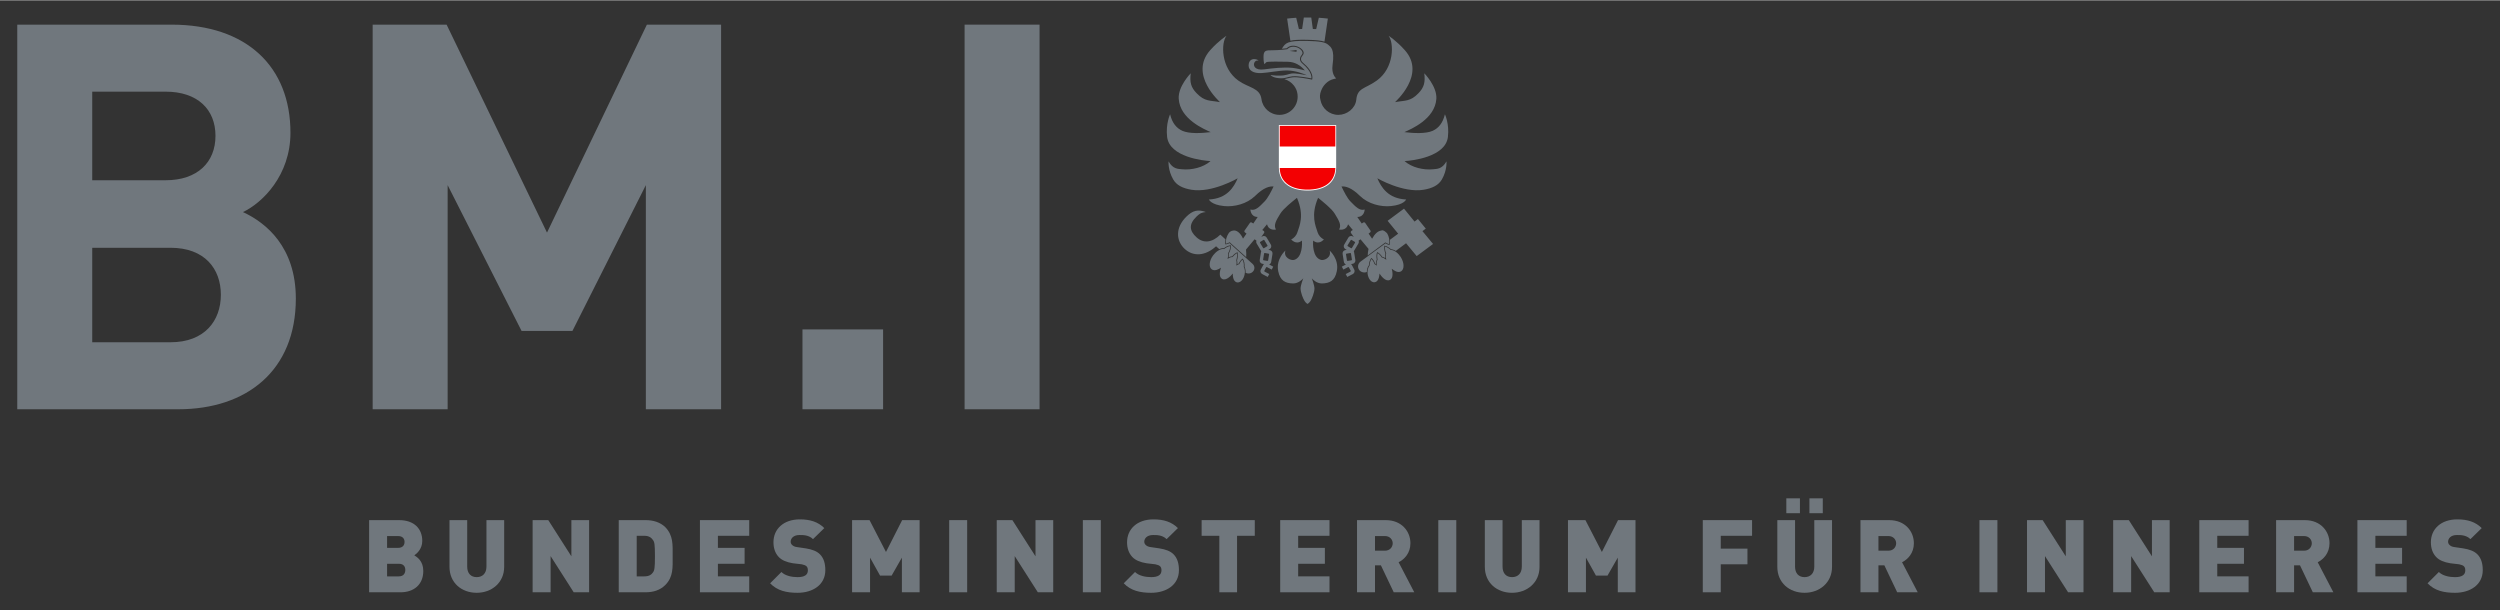 <?xml version="1.0" encoding="UTF-8" standalone="no"?>
<!DOCTYPE svg PUBLIC "-//W3C//DTD SVG 1.0//EN" "http://www.w3.org/TR/2001/REC-SVG-20010904/DTD/svg10.dtd">
<!-- Created with Inkscape (http://www.inkscape.org/) by Marsupilami -->
<svg
   xmlns:svg="http://www.w3.org/2000/svg"
   xmlns="http://www.w3.org/2000/svg"
   version="1.0"
   width="1024"
   height="250"
   viewBox="-1.641 -1.641 237.715 57.979"
   id="svg8236">
  <rect x="-1.641" y="-1.641" width="237.715" height="57.979" fill="#333333" stroke="none"/>
  <defs
     id="defs8238" />
  <path
     d="M 26.489,26.724 C 26.489,21.841 23.682,19.521 21.46,18.496 C 23.315,17.617 25.977,15.005 25.977,10.952 C 25.977,4.678 21.826,0.674 14.673,0.674 L 0,0.674 L 0,37.246 L 15.308,37.246 C 21.826,37.246 26.489,33.56 26.489,26.724 z M 18.848,11.245 C 18.848,13.76 17.139,15.469 14.111,15.469 L 7.129,15.469 L 7.129,7.046 L 14.111,7.046 C 17.139,7.046 18.848,8.73 18.848,11.245 z M 19.36,26.357 C 19.36,28.823 17.822,30.874 14.575,30.874 L 7.129,30.874 L 7.129,21.89 L 14.575,21.89 C 17.822,21.89 19.36,23.892 19.36,26.357 z"
     id="path6768"
     style="fill:#70777d;fill-opacity:1;fill-rule:nonzero;stroke:none" />
  <path
     d="M 66.924,37.246 L 66.924,0.674 L 59.868,0.674 L 50.371,20.449 L 40.825,0.674 L 33.794,0.674 L 33.794,37.246 L 40.923,37.246 L 40.923,15.933 L 47.954,29.8 L 52.788,29.8 L 59.771,15.933 L 59.771,37.246 L 66.924,37.246 z"
     id="path6770"
     style="fill:#70777d;fill-opacity:1;fill-rule:nonzero;stroke:none" />
  <path
     d="M 82.329,37.246 L 82.329,29.653 L 74.663,29.653 L 74.663,37.246 L 82.329,37.246 z"
     id="path6772"
     style="fill:#70777d;fill-opacity:1;fill-rule:nonzero;stroke:none" />
  <path
     d="M 97.207,37.246 L 97.207,0.674 L 90.078,0.674 L 90.078,37.246 L 97.207,37.246 z"
     id="path6774"
     style="fill:#70777d;fill-opacity:1;fill-rule:nonzero;stroke:none" />
  <path
     d="M 116.855,22.778 L 115.356,21.431 L 115.288,21.362 C 115.176,21.426 115.059,21.475 114.937,21.499 C 114.883,21.162 114.995,20.791 115.186,20.513 C 115.283,20.361 115.435,20.288 115.566,20.264 C 115.913,20.161 116.299,20.459 116.553,21.021 L 116.885,20.542 L 116.743,20.435 C 116.68,20.396 116.66,20.308 116.704,20.249 L 117.207,19.526 C 117.246,19.468 117.334,19.448 117.393,19.497 L 117.529,19.585 L 117.949,18.96 L 117.92,18.96 C 117.261,18.936 117.256,18.252 117.256,18.252 C 117.734,18.403 118.115,17.983 118.608,17.48 C 118.906,17.178 119.233,16.538 119.458,16.064 C 119.102,16.021 118.516,16.152 117.7,16.963 C 116.914,17.729 115.713,18.022 114.751,17.925 C 113.496,17.798 113.311,17.3 113.311,17.3 C 115.029,17.212 115.674,16.147 116.045,15.283 C 116.045,15.283 113.604,16.704 111.641,16.372 C 110.835,16.235 110.229,15.952 109.907,15.381 C 109.399,14.492 109.473,13.677 109.473,13.677 C 109.893,14.419 110.376,14.39 110.796,14.429 C 111.65,14.507 112.754,14.272 113.467,13.647 C 112.788,13.618 109.565,13.267 109.336,11.353 C 109.189,10.107 109.619,9.199 109.619,9.199 C 109.819,10.024 110.215,10.518 110.801,10.776 C 111.445,11.05 112.539,11.011 113.481,10.894 C 112.861,10.615 110.557,9.658 110.439,7.72 C 110.361,6.538 111.582,5.298 111.582,5.298 C 111.479,6.143 111.592,6.636 112.148,7.202 C 112.93,8.013 113.408,7.861 114.36,8.042 C 114.404,8.052 111.353,5.435 113.433,3.101 C 114.253,2.188 114.98,1.733 114.98,1.733 C 114.453,2.407 114.429,4.79 116.104,5.991 C 117.085,6.694 118.154,6.665 118.306,7.749 C 118.413,8.599 119.141,9.253 120.02,9.253 C 120.977,9.253 121.748,8.481 121.748,7.52 C 121.748,7.29 121.704,7.065 121.621,6.855 C 121.558,6.714 121.489,6.592 121.406,6.484 C 121.182,6.187 120.854,5.957 120.483,5.854 C 120.747,5.806 120.996,5.713 121.265,5.684 C 121.704,5.63 122.646,5.801 123.125,5.903 C 123.281,5.264 122.661,4.634 122.246,4.287 C 121.953,4.038 122.065,3.774 122.241,3.569 C 122.651,3.096 121.367,2.261 120.703,2.92 C 120.635,2.93 120.464,2.949 120.244,2.969 C 120.586,2.417 120.732,2.183 122.656,2.222 C 123.853,2.246 124.375,2.344 124.648,2.583 C 124.878,2.798 125.288,2.964 125.068,4.507 C 124.946,5.366 125.342,5.718 125.41,5.786 C 125.312,5.811 125.225,5.83 125.142,5.854 C 124.932,5.908 124.648,6.025 124.385,6.304 C 124.209,6.489 124.067,6.709 123.979,6.958 L 123.97,6.978 C 123.853,7.28 123.838,7.573 123.916,7.837 C 124.062,8.643 124.766,9.253 125.615,9.253 C 126.44,9.253 127.222,8.638 127.319,7.847 C 127.417,6.665 128.135,6.802 129.272,5.991 C 130.947,4.79 130.918,2.407 130.396,1.733 C 130.396,1.733 131.123,2.188 131.938,3.101 C 134.023,5.435 130.967,8.052 131.011,8.042 C 131.963,7.861 132.446,8.013 133.228,7.202 C 133.779,6.636 133.892,6.143 133.789,5.298 C 133.789,5.298 135.01,6.538 134.937,7.72 C 134.814,9.658 132.515,10.615 131.89,10.894 C 132.837,11.011 133.931,11.05 134.57,10.776 C 135.156,10.518 135.547,10.024 135.752,9.199 C 135.752,9.199 136.182,10.107 136.035,11.353 C 135.811,13.267 132.588,13.618 131.909,13.647 C 132.617,14.272 133.716,14.507 134.575,14.429 C 135,14.39 135.479,14.419 135.898,13.677 C 135.898,13.677 135.977,14.492 135.469,15.381 C 135.146,15.952 134.541,16.235 133.735,16.372 C 131.768,16.704 129.326,15.283 129.326,15.283 C 129.697,16.147 130.347,17.212 132.061,17.3 C 132.061,17.3 131.88,17.798 130.62,17.925 C 129.663,18.022 128.462,17.729 127.676,16.963 C 126.855,16.152 126.27,16.021 125.918,16.064 C 126.143,16.538 126.465,17.178 126.763,17.48 C 127.256,17.983 127.637,18.403 128.12,18.252 C 128.12,18.252 128.115,18.936 127.451,18.96 L 127.417,18.96 L 127.842,19.585 L 127.979,19.497 C 128.037,19.448 128.125,19.468 128.169,19.526 L 128.667,20.249 C 128.711,20.308 128.691,20.396 128.633,20.435 L 128.491,20.542 L 128.828,21.03 C 129.072,20.571 129.39,20.283 129.688,20.259 C 129.873,20.122 130.234,20.474 130.273,20.547 C 130.439,20.84 130.518,21.216 130.439,21.548 C 130.312,21.509 130.2,21.45 130.088,21.382 L 128.408,22.627 C 128.413,22.427 128.442,22.212 128.486,21.997 L 127.725,21.084 L 127.539,21.211 C 127.578,21.294 127.578,21.401 127.52,21.489 L 127.124,22.158 C 127.109,22.173 127.1,22.188 127.08,22.207 C 127.1,22.231 127.104,22.261 127.109,22.29 L 127.236,23.062 C 127.256,23.232 127.144,23.389 126.978,23.413 L 126.826,23.438 C 126.855,23.462 126.88,23.491 126.899,23.53 L 127.129,23.965 C 127.207,24.116 127.148,24.302 127.002,24.385 L 126.465,24.663 L 126.318,24.39 L 126.768,24.155 C 126.797,24.136 126.807,24.106 126.797,24.072 L 126.616,23.75 C 126.606,23.721 126.567,23.716 126.543,23.726 L 126.094,23.965 L 125.947,23.687 L 126.343,23.477 C 126.24,23.438 126.162,23.345 126.143,23.232 L 126.021,22.466 C 125.996,22.3 126.113,22.139 126.274,22.114 L 126.416,22.09 L 126.279,22.012 C 126.133,21.919 126.084,21.729 126.177,21.582 L 126.572,20.918 C 126.66,20.771 126.851,20.723 126.997,20.815 L 127.09,20.864 L 126.816,20.483 C 126.777,20.425 126.797,20.332 126.855,20.288 L 126.992,20.2 L 126.538,19.653 L 126.533,19.678 C 126.348,20.312 125.688,20.156 125.688,20.156 C 125.952,19.722 125.64,19.253 125.273,18.647 C 124.98,18.159 124.102,17.48 123.77,17.202 C 123.74,17.183 123.721,17.163 123.691,17.139 C 122.969,18.818 123.457,19.814 123.643,20.415 C 123.73,20.698 123.979,20.996 124.243,21.089 C 124.243,21.089 123.828,21.631 123.286,21.255 C 123.262,21.235 123.242,21.216 123.218,21.206 C 123.193,21.47 123.154,22.817 123.965,23.042 C 124.248,23.13 125.005,22.822 124.785,22.153 C 124.785,22.153 125.713,22.954 125.469,24.126 C 125.288,25.034 124.785,25.269 124.053,25.283 C 123.555,25.293 123.12,24.854 123.091,24.79 C 123.101,24.819 123.345,25.454 123.345,25.757 C 123.345,26.162 123.091,26.748 122.974,26.943 C 122.852,27.139 122.686,27.231 122.686,27.231 C 122.686,27.231 122.52,27.139 122.402,26.943 C 122.275,26.748 122.026,26.162 122.026,25.757 C 122.026,25.454 122.271,24.819 122.285,24.79 C 122.246,24.854 121.821,25.293 121.318,25.283 C 120.586,25.269 120.088,25.034 119.902,24.126 C 119.658,22.954 120.586,22.153 120.586,22.153 C 120.366,22.822 121.118,23.13 121.411,23.042 C 122.217,22.817 122.178,21.47 122.158,21.206 C 122.129,21.216 122.114,21.235 122.09,21.255 C 121.543,21.631 121.133,21.089 121.133,21.089 C 121.392,20.996 121.641,20.698 121.724,20.415 C 121.919,19.814 122.407,18.818 121.68,17.139 C 121.655,17.163 121.631,17.183 121.606,17.202 C 121.27,17.48 120.391,18.159 120.098,18.647 C 119.731,19.253 119.424,19.722 119.683,20.156 C 119.683,20.156 119.023,20.312 118.843,19.678 L 118.838,19.653 L 118.384,20.2 L 118.516,20.288 C 118.579,20.332 118.599,20.425 118.555,20.483 L 118.286,20.864 L 118.379,20.815 C 118.525,20.723 118.711,20.771 118.799,20.918 L 119.194,21.582 C 119.287,21.729 119.238,21.919 119.092,22.012 L 118.955,22.09 L 119.097,22.114 C 119.263,22.139 119.38,22.3 119.355,22.466 L 119.233,23.232 C 119.214,23.345 119.136,23.438 119.033,23.477 L 119.424,23.687 L 119.282,23.965 L 118.828,23.726 C 118.804,23.716 118.77,23.721 118.75,23.75 L 118.579,24.072 C 118.564,24.106 118.579,24.136 118.604,24.155 L 119.048,24.39 L 118.901,24.663 L 118.369,24.385 C 118.223,24.302 118.164,24.116 118.242,23.965 L 118.477,23.53 C 118.496,23.491 118.516,23.462 118.55,23.438 L 118.398,23.413 C 118.232,23.389 118.115,23.232 118.14,23.062 L 118.262,22.29 C 118.267,22.261 118.271,22.231 118.291,22.207 C 118.271,22.188 118.262,22.173 118.252,22.158 L 117.852,21.489 C 117.798,21.401 117.798,21.294 117.832,21.211 L 117.651,21.084 L 116.836,22.061 C 116.865,22.31 116.87,22.549 116.855,22.778 M 118.984,22.451 L 118.623,22.388 C 118.594,22.383 118.56,22.407 118.555,22.437 L 118.462,23.013 C 118.457,23.047 118.481,23.071 118.511,23.081 L 118.872,23.14 C 118.901,23.14 118.936,23.12 118.94,23.091 L 119.033,22.51 C 119.038,22.48 119.014,22.451 118.984,22.451 M 118.501,21.143 L 118.188,21.333 C 118.164,21.343 118.154,21.382 118.169,21.411 L 118.467,21.914 C 118.486,21.938 118.516,21.948 118.55,21.929 L 118.857,21.743 C 118.892,21.724 118.896,21.685 118.877,21.665 L 118.579,21.162 C 118.564,21.133 118.53,21.128 118.501,21.143 M 126.875,21.143 C 126.846,21.128 126.807,21.133 126.797,21.162 L 126.489,21.665 C 126.475,21.685 126.484,21.724 126.514,21.743 L 126.826,21.929 C 126.855,21.948 126.885,21.938 126.904,21.914 L 127.202,21.411 C 127.222,21.382 127.207,21.343 127.188,21.333 L 126.875,21.143 z M 126.392,22.451 C 126.362,22.451 126.338,22.48 126.343,22.51 L 126.436,23.091 C 126.44,23.12 126.47,23.14 126.504,23.14 L 126.86,23.081 C 126.895,23.071 126.914,23.047 126.909,23.013 L 126.816,22.437 C 126.812,22.407 126.782,22.383 126.753,22.388 L 126.392,22.451 z M 120.986,3.174 L 121.636,3.257 L 121.65,3.081 L 120.986,3.174 z M 118.042,4.092 C 118.042,4.092 117.793,4.019 117.651,4.248 C 117.48,4.541 117.651,5.049 118.555,4.927 C 119.458,4.81 120.381,4.702 121.265,4.785 C 121.689,4.834 122.168,4.956 122.437,5.029 C 122.417,5.015 122.402,4.995 122.388,4.976 C 122.046,4.59 121.538,4.219 120.82,4.204 C 120.269,4.199 118.843,4.15 118.755,4.253 C 118.691,4.346 118.579,4.429 118.579,4.429 C 118.579,4.429 118.501,4.243 118.501,3.755 C 118.501,3.101 118.73,3.11 119.36,3.11 C 119.99,3.11 120.752,3.013 120.752,3.013 C 120.752,3.013 120.991,2.72 121.475,2.783 C 122.002,2.856 122.344,3.296 122.163,3.506 C 121.982,3.716 121.821,4.053 122.188,4.36 C 123.193,5.195 123.052,5.786 123.052,5.786 C 123.052,5.786 121.787,5.518 121.25,5.586 C 120.723,5.649 120.615,5.776 120.22,5.776 C 119.375,5.776 119.17,5.459 119.17,5.459 C 119.17,5.459 119.531,5.532 120.02,5.522 C 120.674,5.518 120.825,5.366 121.196,5.317 C 121.509,5.273 122.319,5.425 122.632,5.488 C 122.295,5.337 121.543,5.044 120.747,5.029 C 120,5.024 118.867,5.259 118.301,5.278 C 117.529,5.317 117.08,5.024 117.085,4.556 C 117.09,4.092 117.378,3.906 117.715,3.955 C 117.939,3.989 118.042,4.092 118.042,4.092 M 131.86,18.169 L 132.861,19.399 L 133.184,19.155 L 133.931,20.068 L 133.613,20.308 L 134.624,21.528 L 133.066,22.681 L 132.056,21.46 L 131.079,22.188 C 130.928,22.09 130.767,22.036 130.62,22.026 C 130.459,21.87 130.225,21.729 129.99,21.694 C 129.951,21.938 130,22.212 130.088,22.432 C 130.059,22.559 130.054,22.71 130.078,22.871 C 129.98,22.808 129.883,22.769 129.785,22.744 C 129.668,22.563 129.497,22.388 129.302,22.3 C 129.229,22.524 129.229,22.778 129.272,23.003 C 129.219,23.12 129.189,23.276 129.194,23.438 C 129.16,23.423 129.141,23.408 129.111,23.389 C 129.043,23.193 128.926,22.993 128.76,22.852 C 128.608,23.047 128.525,23.315 128.521,23.555 C 128.398,23.706 128.325,23.94 128.325,24.194 C 128.081,24.292 127.788,24.224 127.617,24.023 C 127.412,23.765 127.461,23.403 127.725,23.208 L 130.098,21.47 C 130.215,21.538 130.347,21.602 130.479,21.631 C 130.537,21.475 130.547,21.294 130.527,21.128 L 131.304,20.552 L 130.303,19.326 L 131.86,18.169 z M 129.053,25.171 C 128.755,25.2 128.457,24.849 128.398,24.351 C 128.374,24.092 128.418,23.794 128.589,23.579 C 128.594,23.364 128.652,23.14 128.77,22.954 C 128.901,23.091 128.999,23.262 129.053,23.442 C 129.15,23.486 129.194,23.53 129.268,23.599 C 129.253,23.394 129.248,23.198 129.346,23.018 C 129.307,22.808 129.297,22.603 129.346,22.397 C 129.512,22.5 129.644,22.646 129.741,22.808 C 129.927,22.842 130.039,22.935 130.181,23.037 C 130.132,22.827 130.103,22.642 130.166,22.427 C 130.078,22.222 130.029,21.992 130.049,21.772 C 130.254,21.826 130.439,21.948 130.591,22.095 C 131.001,22.104 131.357,22.476 131.553,22.778 C 131.904,23.34 131.895,23.931 131.587,24.126 C 131.289,24.316 130.918,24.062 130.693,23.882 C 130.767,24.16 130.879,24.78 130.513,24.951 C 130.117,25.142 129.688,24.585 129.531,24.341 C 129.517,24.624 129.434,25.132 129.053,25.171 M 116.172,23.452 L 116.191,23.452 C 116.265,23.286 116.367,23.135 116.504,23.018 C 116.611,23.232 116.65,23.462 116.626,23.701 C 116.743,23.921 116.753,24.189 116.704,24.419 C 116.523,25.381 115.552,25.537 115.581,24.336 C 115.405,24.556 114.937,25.063 114.561,24.849 C 114.214,24.648 114.365,24.048 114.458,23.784 C 114.229,23.94 113.848,24.146 113.569,23.931 C 113.281,23.716 113.325,23.12 113.721,22.598 C 113.94,22.31 114.351,21.958 114.756,22.007 C 114.922,21.87 115.127,21.763 115.337,21.724 C 115.337,21.963 115.259,22.202 115.137,22.402 C 115.166,22.603 115.132,22.769 115.078,22.949 C 115.215,22.866 115.361,22.773 115.532,22.773 L 115.552,22.773 C 115.669,22.627 115.815,22.495 115.986,22.407 C 116.011,22.627 115.977,22.866 115.913,23.071 C 115.962,23.257 115.942,23.413 115.918,23.589 C 115.996,23.53 116.069,23.477 116.172,23.452 M 114.883,21.577 C 115.02,21.558 115.146,21.509 115.273,21.45 L 115.308,21.484 L 117.461,23.423 C 117.686,23.628 117.695,23.965 117.48,24.17 C 117.295,24.355 117.017,24.385 116.797,24.263 C 116.807,24.048 116.772,23.848 116.699,23.687 C 116.719,23.433 116.67,23.135 116.528,22.915 C 116.357,23.032 116.23,23.208 116.143,23.389 C 116.094,23.403 116.055,23.423 116.011,23.442 C 116.021,23.311 116.011,23.184 115.986,23.081 C 116.06,22.842 116.089,22.559 116.035,22.31 C 115.83,22.383 115.654,22.534 115.522,22.705 C 115.41,22.705 115.303,22.744 115.186,22.803 C 115.215,22.661 115.229,22.534 115.21,22.412 C 115.337,22.202 115.425,21.909 115.4,21.65 C 115.161,21.67 114.917,21.782 114.741,21.929 C 114.6,21.919 114.448,21.948 114.297,22.021 L 113.989,21.748 C 112.979,22.671 111.841,22.754 111.016,22.007 C 110.156,21.216 110.117,19.961 111.162,18.936 C 111.768,18.335 112.275,18.218 113.018,18.491 C 112.593,18.545 112.461,18.608 112.139,18.916 C 111.338,19.683 111.484,20.308 112.134,20.898 C 112.783,21.489 113.599,21.421 114.395,20.64 L 114.771,20.986 L 114.883,21.089 C 114.849,21.255 114.844,21.421 114.883,21.577 M 124.619,0.098 L 124.297,2.29 C 123.979,2.183 123.477,2.134 122.656,2.114 C 121.875,2.095 121.387,2.124 121.055,2.202 L 120.747,0.098 C 121.089,0.063 121.26,0.039 121.611,0.02 L 121.865,1.094 C 121.968,1.094 122.07,1.089 122.173,1.089 L 122.334,5.6843419e-14 C 122.48,5.6843419e-14 122.539,5.6843419e-14 122.686,5.6843419e-14 C 122.832,5.6843419e-14 122.896,5.6843419e-14 123.042,5.6843419e-14 L 123.193,1.089 C 123.301,1.089 123.408,1.094 123.511,1.094 L 123.76,0.02 C 124.116,0.039 124.287,0.063 124.619,0.098"
     id="path6778"
     style="fill:#70777d;fill-opacity:1;fill-rule:nonzero;stroke:none" />
  <path
     d="M 119.961,14.312 C 119.995,15.82 121.211,16.45 122.686,16.45 C 124.16,16.45 125.381,15.82 125.41,14.312 L 125.41,10.22 L 119.961,10.22 L 119.961,14.312"
     id="path6782"
     style="fill:#ffffff;fill-opacity:1;fill-rule:nonzero;stroke:none" />
  <path
     d="M 120.044,14.307 L 125.332,14.307 C 125.298,15.747 124.141,16.362 122.686,16.362 C 121.235,16.362 120.073,15.747 120.044,14.307"
     id="path6784"
     style="fill:#f30002;fill-opacity:1;fill-rule:nonzero;stroke:none" />
  <path
     d="M 125.332,12.261 L 120.044,12.261 L 120.044,10.303 L 125.332,10.303 L 125.332,12.261 z"
     id="path6786"
     style="fill:#f30002;fill-opacity:1;fill-rule:nonzero;stroke:none" />
  <path
     d="M 38.608,52.622 C 38.608,51.67 38.022,51.304 37.754,51.133 C 37.974,50.986 38.511,50.547 38.511,49.766 C 38.511,48.594 37.729,47.788 36.313,47.788 L 33.457,47.788 L 33.457,54.648 L 36.46,54.648 C 37.681,54.648 38.608,53.94 38.608,52.622 z M 36.826,49.863 C 36.826,50.132 36.68,50.425 36.216,50.425 L 35.166,50.425 L 35.166,49.302 L 36.216,49.302 C 36.68,49.302 36.826,49.595 36.826,49.863 z M 36.899,52.524 C 36.899,52.817 36.753,53.135 36.289,53.135 L 35.166,53.135 L 35.166,51.938 L 36.289,51.938 C 36.753,51.938 36.899,52.231 36.899,52.524 z"
     id="path6790"
     style="fill:#70777d;fill-opacity:1;fill-rule:nonzero;stroke:none" />
  <path
     d="M 46.299,52.231 L 46.299,47.788 L 44.614,47.788 L 44.614,52.207 C 44.614,52.842 44.248,53.208 43.687,53.208 C 43.125,53.208 42.783,52.842 42.783,52.207 L 42.783,47.788 L 41.099,47.788 L 41.099,52.231 C 41.099,53.745 42.246,54.697 43.687,54.697 C 45.103,54.697 46.299,53.745 46.299,52.231 z"
     id="path6792"
     style="fill:#70777d;fill-opacity:1;fill-rule:nonzero;stroke:none" />
  <path
     d="M 54.375,54.648 L 54.375,47.788 L 52.69,47.788 L 52.69,51.23 L 50.493,47.788 L 49.004,47.788 L 49.004,54.648 L 50.713,54.648 L 50.713,51.206 L 52.91,54.648 L 54.375,54.648 z"
     id="path6794"
     style="fill:#70777d;fill-opacity:1;fill-rule:nonzero;stroke:none" />
  <path
     d="M 62.319,51.206 C 62.319,50.132 62.393,49.253 61.611,48.447 C 61.123,47.983 60.464,47.788 59.756,47.788 L 57.192,47.788 L 57.192,54.648 L 59.756,54.648 C 60.464,54.648 61.123,54.453 61.611,53.965 C 62.393,53.184 62.319,52.305 62.319,51.206 z M 60.635,51.206 C 60.635,52.378 60.586,52.573 60.439,52.769 C 60.293,52.988 60.049,53.135 59.634,53.135 L 58.901,53.135 L 58.901,49.277 L 59.634,49.277 C 60.049,49.277 60.293,49.448 60.439,49.668 C 60.586,49.863 60.635,50.059 60.635,51.206 z"
     id="path6796"
     style="fill:#70777d;fill-opacity:1;fill-rule:nonzero;stroke:none" />
  <path
     d="M 69.6,54.648 L 69.6,53.135 L 66.621,53.135 L 66.621,51.938 L 69.16,51.938 L 69.16,50.425 L 66.621,50.425 L 66.621,49.277 L 69.6,49.277 L 69.6,47.788 L 64.912,47.788 L 64.912,54.648 L 69.6,54.648 z"
     id="path6798"
     style="fill:#70777d;fill-opacity:1;fill-rule:nonzero;stroke:none" />
  <path
     d="M 76.836,52.549 C 76.836,51.914 76.689,51.401 76.323,51.035 C 76.03,50.742 75.591,50.571 74.98,50.474 L 74.15,50.352 C 73.906,50.327 73.76,50.229 73.687,50.156 C 73.564,50.059 73.54,49.912 73.54,49.839 C 73.54,49.546 73.784,49.204 74.37,49.204 C 74.663,49.204 75.249,49.18 75.664,49.595 L 76.738,48.545 C 76.152,47.959 75.396,47.715 74.419,47.715 C 72.856,47.715 71.904,48.643 71.904,49.888 C 71.904,50.474 72.075,50.937 72.393,51.279 C 72.686,51.597 73.149,51.792 73.76,51.89 L 74.59,51.987 C 74.81,52.036 74.956,52.085 75.054,52.183 C 75.151,52.28 75.176,52.427 75.176,52.573 C 75.176,52.988 74.858,53.208 74.199,53.208 C 73.662,53.208 73.027,53.086 72.661,52.72 L 71.587,53.794 C 72.271,54.502 73.149,54.697 74.199,54.697 C 75.64,54.697 76.836,53.94 76.836,52.549 z"
     id="path6800"
     style="fill:#70777d;fill-opacity:1;fill-rule:nonzero;stroke:none" />
  <path
     d="M 85.801,54.648 L 85.801,47.788 L 84.141,47.788 L 82.603,50.815 L 81.04,47.788 L 79.38,47.788 L 79.38,54.648 L 81.089,54.648 L 81.089,51.353 L 82.041,53.062 L 83.14,53.062 L 84.116,51.353 L 84.116,54.648 L 85.801,54.648 z"
     id="path6802"
     style="fill:#70777d;fill-opacity:1;fill-rule:nonzero;stroke:none" />
  <path
     d="M 90.322,54.648 L 90.322,47.788 L 88.613,47.788 L 88.613,54.648 L 90.322,54.648 z"
     id="path6804"
     style="fill:#70777d;fill-opacity:1;fill-rule:nonzero;stroke:none" />
  <path
     d="M 98.506,54.648 L 98.506,47.788 L 96.821,47.788 L 96.821,51.23 L 94.624,47.788 L 93.135,47.788 L 93.135,54.648 L 94.844,54.648 L 94.844,51.206 L 97.041,54.648 L 98.506,54.648 z"
     id="path6806"
     style="fill:#70777d;fill-opacity:1;fill-rule:nonzero;stroke:none" />
  <path
     d="M 103.032,54.648 L 103.032,47.788 L 101.323,47.788 L 101.323,54.648 L 103.032,54.648 z"
     id="path6808"
     style="fill:#70777d;fill-opacity:1;fill-rule:nonzero;stroke:none" />
  <path
     d="M 110.459,52.549 C 110.459,51.914 110.312,51.401 109.946,51.035 C 109.653,50.742 109.214,50.571 108.604,50.474 L 107.773,50.352 C 107.529,50.327 107.383,50.229 107.31,50.156 C 107.188,50.059 107.163,49.912 107.163,49.839 C 107.163,49.546 107.407,49.204 107.993,49.204 C 108.286,49.204 108.872,49.18 109.287,49.595 L 110.361,48.545 C 109.775,47.959 109.019,47.715 108.042,47.715 C 106.479,47.715 105.527,48.643 105.527,49.888 C 105.527,50.474 105.698,50.937 106.016,51.279 C 106.309,51.597 106.772,51.792 107.383,51.89 L 108.213,51.987 C 108.433,52.036 108.579,52.085 108.677,52.183 C 108.774,52.28 108.799,52.427 108.799,52.573 C 108.799,52.988 108.481,53.208 107.822,53.208 C 107.285,53.208 106.65,53.086 106.284,52.72 L 105.21,53.794 C 105.894,54.502 106.772,54.697 107.822,54.697 C 109.263,54.697 110.459,53.94 110.459,52.549 z"
     id="path6810"
     style="fill:#70777d;fill-opacity:1;fill-rule:nonzero;stroke:none" />
  <path
     d="M 117.671,49.277 L 117.671,47.788 L 112.617,47.788 L 112.617,49.277 L 114.302,49.277 L 114.302,54.648 L 115.986,54.648 L 115.986,49.277 L 117.671,49.277 z"
     id="path6812"
     style="fill:#70777d;fill-opacity:1;fill-rule:nonzero;stroke:none" />
  <path
     d="M 124.775,54.648 L 124.775,53.135 L 121.797,53.135 L 121.797,51.938 L 124.336,51.938 L 124.336,50.425 L 121.797,50.425 L 121.797,49.277 L 124.775,49.277 L 124.775,47.788 L 120.088,47.788 L 120.088,54.648 L 124.775,54.648 z"
     id="path6814"
     style="fill:#70777d;fill-opacity:1;fill-rule:nonzero;stroke:none" />
  <path
     d="M 132.837,54.648 L 131.348,51.792 C 131.885,51.523 132.471,50.937 132.471,49.985 C 132.471,48.862 131.641,47.788 130.127,47.788 L 127.393,47.788 L 127.393,54.648 L 129.102,54.648 L 129.102,52.085 L 129.663,52.085 L 130.884,54.648 L 132.837,54.648 z M 130.786,49.985 C 130.786,50.352 130.518,50.693 130.054,50.693 L 129.102,50.693 L 129.102,49.302 L 130.054,49.302 C 130.518,49.302 130.786,49.644 130.786,49.985 z"
     id="path6816"
     style="fill:#70777d;fill-opacity:1;fill-rule:nonzero;stroke:none" />
  <path
     d="M 136.831,54.648 L 136.831,47.788 L 135.122,47.788 L 135.122,54.648 L 136.831,54.648 z"
     id="path6818"
     style="fill:#70777d;fill-opacity:1;fill-rule:nonzero;stroke:none" />
  <path
     d="M 144.746,52.231 L 144.746,47.788 L 143.062,47.788 L 143.062,52.207 C 143.062,52.842 142.695,53.208 142.134,53.208 C 141.572,53.208 141.23,52.842 141.23,52.207 L 141.23,47.788 L 139.546,47.788 L 139.546,52.231 C 139.546,53.745 140.693,54.697 142.134,54.697 C 143.55,54.697 144.746,53.745 144.746,52.231 z"
     id="path6820"
     style="fill:#70777d;fill-opacity:1;fill-rule:nonzero;stroke:none" />
  <path
     d="M 153.872,54.648 L 153.872,47.788 L 152.212,47.788 L 150.674,50.815 L 149.111,47.788 L 147.451,47.788 L 147.451,54.648 L 149.16,54.648 L 149.16,51.353 L 150.112,53.062 L 151.211,53.062 L 152.188,51.353 L 152.188,54.648 L 153.872,54.648 z"
     id="path6822"
     style="fill:#70777d;fill-opacity:1;fill-rule:nonzero;stroke:none" />
  <path
     d="M 164.956,49.277 L 164.956,47.788 L 160.269,47.788 L 160.269,54.648 L 161.978,54.648 L 161.978,51.987 L 164.517,51.987 L 164.517,50.498 L 161.978,50.498 L 161.978,49.277 L 164.956,49.277 z"
     id="path6826"
     style="fill:#70777d;fill-opacity:1;fill-rule:nonzero;stroke:none" />
  <path
     d="M 172.559,52.231 L 172.559,47.788 L 170.874,47.788 L 170.874,52.207 C 170.874,52.842 170.508,53.208 169.946,53.208 C 169.385,53.208 169.043,52.842 169.043,52.207 L 169.043,47.788 L 167.358,47.788 L 167.358,52.231 C 167.358,53.745 168.506,54.697 169.946,54.697 C 171.362,54.697 172.559,53.745 172.559,52.231 z M 171.68,47.129 L 171.68,45.713 L 170.41,45.713 L 170.41,47.129 L 171.68,47.129 z M 169.507,47.129 L 169.507,45.713 L 168.213,45.713 L 168.213,47.129 L 169.507,47.129 z"
     id="path6828"
     style="fill:#70777d;fill-opacity:1;fill-rule:nonzero;stroke:none" />
  <path
     d="M 180.708,54.648 L 179.219,51.792 C 179.756,51.523 180.342,50.937 180.342,49.985 C 180.342,48.862 179.512,47.788 177.998,47.788 L 175.264,47.788 L 175.264,54.648 L 176.973,54.648 L 176.973,52.085 L 177.534,52.085 L 178.755,54.648 L 180.708,54.648 z M 178.657,49.985 C 178.657,50.352 178.389,50.693 177.925,50.693 L 176.973,50.693 L 176.973,49.302 L 177.925,49.302 C 178.389,49.302 178.657,49.644 178.657,49.985 z"
     id="path6830"
     style="fill:#70777d;fill-opacity:1;fill-rule:nonzero;stroke:none" />
  <path
     d="M 188.286,54.648 L 188.286,47.788 L 186.577,47.788 L 186.577,54.648 L 188.286,54.648 z"
     id="path6834"
     style="fill:#70777d;fill-opacity:1;fill-rule:nonzero;stroke:none" />
  <path
     d="M 196.47,54.648 L 196.47,47.788 L 194.785,47.788 L 194.785,51.23 L 192.588,47.788 L 191.099,47.788 L 191.099,54.648 L 192.808,54.648 L 192.808,51.206 L 195.005,54.648 L 196.47,54.648 z"
     id="path6836"
     style="fill:#70777d;fill-opacity:1;fill-rule:nonzero;stroke:none" />
  <path
     d="M 204.663,54.648 L 204.663,47.788 L 202.979,47.788 L 202.979,51.23 L 200.781,47.788 L 199.292,47.788 L 199.292,54.648 L 201.001,54.648 L 201.001,51.206 L 203.198,54.648 L 204.663,54.648 z"
     id="path6838"
     style="fill:#70777d;fill-opacity:1;fill-rule:nonzero;stroke:none" />
  <path
     d="M 212.168,54.648 L 212.168,53.135 L 209.189,53.135 L 209.189,51.938 L 211.729,51.938 L 211.729,50.425 L 209.189,50.425 L 209.189,49.277 L 212.168,49.277 L 212.168,47.788 L 207.48,47.788 L 207.48,54.648 L 212.168,54.648 z"
     id="path6840"
     style="fill:#70777d;fill-opacity:1;fill-rule:nonzero;stroke:none" />
  <path
     d="M 220.229,54.648 L 218.74,51.792 C 219.277,51.523 219.863,50.937 219.863,49.985 C 219.863,48.862 219.033,47.788 217.52,47.788 L 214.785,47.788 L 214.785,54.648 L 216.494,54.648 L 216.494,52.085 L 217.056,52.085 L 218.276,54.648 L 220.229,54.648 z M 218.179,49.985 C 218.179,50.352 217.91,50.693 217.446,50.693 L 216.494,50.693 L 216.494,49.302 L 217.446,49.302 C 217.91,49.302 218.179,49.644 218.179,49.985 z"
     id="path6842"
     style="fill:#70777d;fill-opacity:1;fill-rule:nonzero;stroke:none" />
  <path
     d="M 227.202,54.648 L 227.202,53.135 L 224.224,53.135 L 224.224,51.938 L 226.763,51.938 L 226.763,50.425 L 224.224,50.425 L 224.224,49.277 L 227.202,49.277 L 227.202,47.788 L 222.515,47.788 L 222.515,54.648 L 227.202,54.648 z"
     id="path6844"
     style="fill:#70777d;fill-opacity:1;fill-rule:nonzero;stroke:none" />
  <path
     d="M 234.434,52.549 C 234.434,51.914 234.287,51.401 233.921,51.035 C 233.628,50.742 233.188,50.571 232.578,50.474 L 231.748,50.352 C 231.504,50.327 231.357,50.229 231.284,50.156 C 231.162,50.059 231.138,49.912 231.138,49.839 C 231.138,49.546 231.382,49.204 231.968,49.204 C 232.261,49.204 232.847,49.18 233.262,49.595 L 234.336,48.545 C 233.75,47.959 232.993,47.715 232.017,47.715 C 230.454,47.715 229.502,48.643 229.502,49.888 C 229.502,50.474 229.673,50.937 229.99,51.279 C 230.283,51.597 230.747,51.792 231.357,51.89 L 232.188,51.987 C 232.407,52.036 232.554,52.085 232.651,52.183 C 232.749,52.28 232.773,52.427 232.773,52.573 C 232.773,52.988 232.456,53.208 231.797,53.208 C 231.26,53.208 230.625,53.086 230.259,52.72 L 229.185,53.794 C 229.868,54.502 230.747,54.697 231.797,54.697 C 233.237,54.697 234.434,53.94 234.434,52.549 z"
     id="path6846"
     style="fill:#70777d;fill-opacity:1;fill-rule:nonzero;stroke:none" />
</svg>
<!-- version: 20090314, original size: 234.43358 54.697269, border: 3% -->

